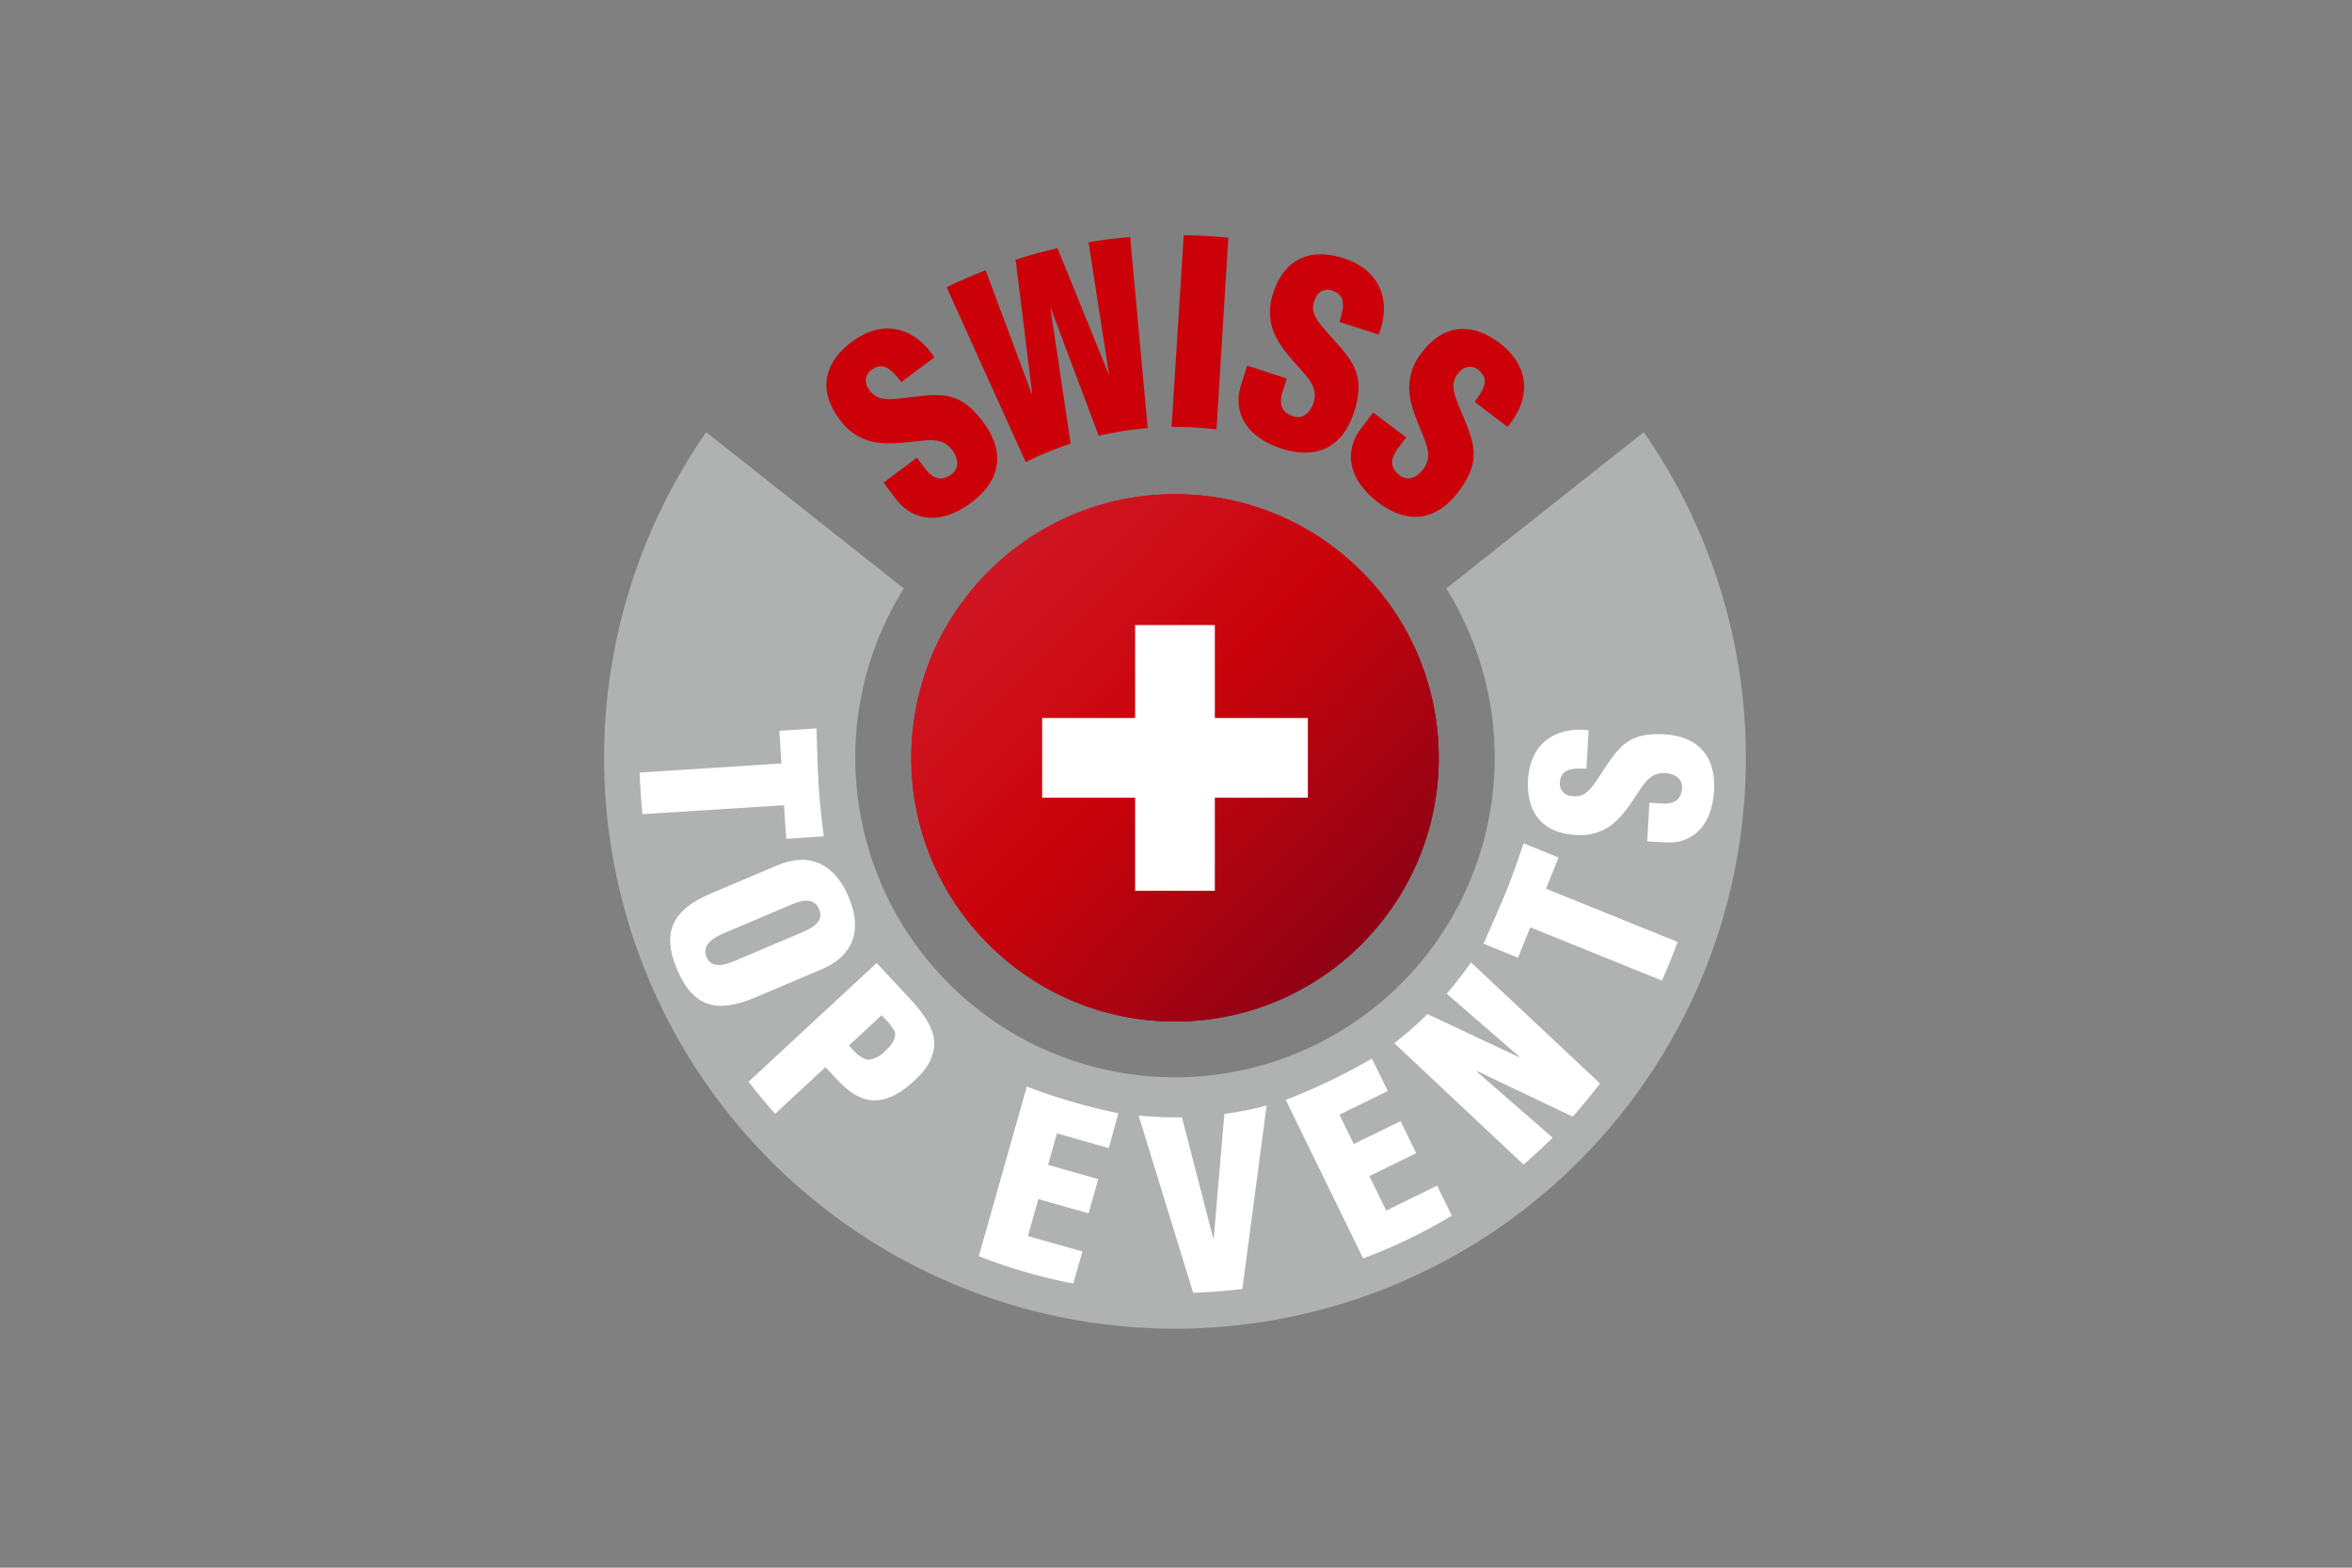 <svg xmlns="http://www.w3.org/2000/svg" xmlns:xlink="http://www.w3.org/1999/xlink" viewBox="0 0 660 440">
  <rect x="0" y="0" width="660" height="440" fill="#808080" stroke="none"/>
  <defs>
    <style>
      .cls-1 {
        fill: none;
      }

      .cls-2 {
        fill: #b0b1b1;
      }

      .cls-3 {
        fill: url(#Unbenannter_Verlauf_17);
      }

      .cls-4 {
        fill: url(#Neues_Verlaufsfeld_1);
      }

      .cls-5 {
        fill: #cb0009;
      }

      .cls-6 {
        fill: #fff;
      }
    </style>
    <linearGradient id="Unbenannter_Verlauf_17" data-name="Unbenannter Verlauf 17" x1="218.17" y1="104.82" x2="459.44" y2="338.16" gradientUnits="userSpaceOnUse">
      <stop offset="0" stop-color="#d42c3d"/>
      <stop offset="0" stop-color="#d62b3d"/>
      <stop offset="0.31" stop-color="#ce0e19"/>
      <stop offset="0.44" stop-color="#cb0009"/>
      <stop offset="0.56" stop-color="#ad000e"/>
      <stop offset="0.76" stop-color="#7d0016"/>
      <stop offset="0.91" stop-color="#60001b"/>
      <stop offset="1" stop-color="#55001d"/>
    </linearGradient>
    <linearGradient id="Neues_Verlaufsfeld_1" data-name="Neues Verlaufsfeld 1" x1="218.17" y1="104.82" x2="459.44" y2="338.16" gradientUnits="userSpaceOnUse">
      <stop offset="0" stop-color="#d42c3d"/>
      <stop offset="0" stop-color="#d52b3d"/>
      <stop offset="0.33" stop-color="#cd0e19"/>
      <stop offset="0.44" stop-color="#ca030b"/>
      <stop offset="0.55" stop-color="#af0310"/>
      <stop offset="0.75" stop-color="#7f0218"/>
      <stop offset="0.91" stop-color="#62011d"/>
      <stop offset="1" stop-color="#57011f"/>
    </linearGradient>
  </defs>
  <g id="Livello_1" data-name="Livello 1">
    <rect class="cls-1" width="660" height="440"/>
  </g>
  <g id="Livello_31" data-name="Livello 31">
    <path class="cls-2" d="M461.26,121.29l-55.44,43.87h0a89.71,89.71,0,1,1-152.21,0l-55.44-43.87a160.2,160.2,0,1,0,263.09,0Z"/>
    <g>
      <circle class="cls-3" cx="329.72" cy="212.7" r="74.01"/>
      <circle class="cls-4" cx="329.72" cy="212.7" r="74.01"/>
    </g>
    <path class="cls-5" d="M264.57,111c-4-.42-8.35.54-13.93,1-3,.12-5.33-.21-7-3a3.73,3.73,0,0,1,1.35-5.47c3.49-2.25,5.95,1.27,7.95,3.7l9.26-6.94c-5.57-8.41-14.4-10.9-23.16-4.35-7.78,5.82-9.56,13.58-3.52,21.65a15.62,15.62,0,0,0,9.34,6.39c3.51.77,7.39.45,11.8-.08,3.83-.37,7.83-1.22,10.53,2.38,1.63,2.17,2.18,5.06-.16,6.82-3.21,2.39-5.63.82-7.48-1.64l-2.27-3-9.32,7,3.42,4.57c4.24,5.67,12,7.9,21.2,1,8.35-6.25,9.5-14.25,3.34-22.49C272.05,113.22,268.54,111.38,264.57,111Z"/>
    <path class="cls-5" d="M370.65,91.23c-1.86-2.4-2.92-4.47-1.59-7.42a3.72,3.72,0,0,1,5.24-2.07c3.86,1.54,2.41,5.58,1.58,8.62l11,3.54c3.63-9.42.55-18.06-9.85-21.41-9.26-3-16.61.07-19.69,9.66a15.6,15.6,0,0,0,.19,11.32c1.41,3.31,3.91,6.29,6.9,9.57,2.52,2.92,5.53,5.68,4.16,10-.83,2.58-2.87,4.71-5.66,3.81-3.81-1.22-3.93-4.11-3-7l1.16-3.6L350,102.62l-1.75,5.44c-2.16,6.73.5,14.34,11.45,17.86,9.93,3.19,17.12-.5,20.27-10.3,2-6.19,1.45-10.12-.51-13.6S374.22,95.53,370.65,91.23Z"/>
    <path class="cls-5" d="M423,119.79c6.56-7.67,6.54-16.84-2.16-23.47-7.74-5.88-15.69-5.46-21.79,2.55a15.74,15.74,0,0,0-3.59,10.74c.24,3.59,1.6,7.23,3.33,11.33,1.4,3.58,3.32,7.2.59,10.78-1.64,2.16-4.27,3.48-6.6,1.71-3.18-2.43-2.33-5.19-.47-7.64l2.29-3-9.27-7-3.46,4.55c-4.28,5.63-4.31,13.69,4.84,20.65,8.31,6.32,16.32,5.23,22.55-3,3.93-5.17,4.73-9.05,4.05-13s-2.81-7.88-4.74-13.12c-.95-2.88-1.27-5.18,1-7.52a3.73,3.73,0,0,1,5.64-.21c3.12,2.74.41,6.06-1.38,8.65Z"/>
    <path class="cls-6" d="M367,223.89H340.9V250H318.53V223.89H292.44V201.52h26.09V175.43H340.9v26.09H367Z"/>
    <path class="cls-6" d="M229.14,204.44l-10.45.67.59,9.16-39.76,2.56q.15,5.89.76,11.68L220,226l.61,9.42,10.57-.68s-1.15-8.34-1.51-15.06S229.14,204.44,229.14,204.44Z"/>
    <path class="cls-6" d="M274.66,352.56a150.3,150.3,0,0,0,26.52,7.69l2.56-9-15.3-4.33,2.94-10.37,14.08,4,2.72-9.6-14.08-4,2.5-8.83,14.52,4.11,2.74-9.78a164.9,164.9,0,0,1-25.72-7.48Z"/>
    <path class="cls-6" d="M340.58,347.6h-.13l-8.78-34-1.95,0a101.16,101.16,0,0,1-10.21-.51l15.3,49.76q7-.24,13.82-1.09l6.8-51.47a98.73,98.73,0,0,1-11.86,2.36Z"/>
    <path class="cls-6" d="M449,304.11l-36.22-34a100.6,100.6,0,0,1-6.82,8.79l20.34,17.63-.13.15-25.59-12.06a102.06,102.06,0,0,1-9.34,8.15l36.27,34.08q4.23-3.63,8.17-7.55l-21.29-18.54v-.19l26.92,12.83C444,310.39,446.53,307.29,449,304.11Z"/>
    <path class="cls-6" d="M246,270.28,210.07,303.6q3.56,4.66,7.45,9l14.09-13.06c3.14,3.08,5.91,6.95,10.13,8.57,5.42,2.23,10.72-1,14.67-4.63,3-2.76,5.34-5.68,5.73-9.76.51-4.92-3.63-10-6.7-13.29Zm2.32,24.8a7.55,7.55,0,0,1-4.7,2.36c-2.34-.37-3.86-2.4-5.4-4l9.16-8.5.86.93a15.14,15.14,0,0,1,2.83,3.63C251.73,291.63,249.72,293.77,248.3,295.08Z"/>
    <g>
      <path class="cls-6" d="M467.55,236.44l-5.32-.3.62-10.82,3.52.2c2.85.16,5.43-.63,5.64-4.34.15-2.73-2.24-4.06-4.76-4.2-4.18-.24-6,3.12-8,6.07-2.27,3.47-4.36,6.42-7,8.46a14.53,14.53,0,0,1-10.15,2.83c-9.37-.53-13.83-6.45-13.31-15.48.57-10.16,7.63-15,17-13.89l-.61,10.75c-2.93,0-6.91-.39-7.39,3.45a3.46,3.46,0,0,0,3.09,4.24c3,.5,4.58-.94,6.31-3.17,3-4.23,5-7.92,7.65-10.5s6.09-4,12.13-3.64c9.56.54,14.58,6.15,14,15.85C480.35,232.64,474.12,236.82,467.55,236.44Z"/>
      <path class="cls-6" d="M238.14,251.74c-4-9.43-11.13-12.62-19.95-8.89l-18.68,7.91c-10.35,4.38-14.13,10.46-9.51,21.36s11.53,12.23,21.88,7.85l18.68-7.91C239.38,268.33,242.13,261.17,238.14,251.74Zm-12.88,9.86-18.86,8c-2.63,1.12-6.66,2.53-8.14-1s2.26-5.58,4.9-6.69l18.86-8c2.82-1.19,6.37-2.19,7.82,1.24S228.08,260.4,225.26,261.6Z"/>
    </g>
    <path class="cls-5" d="M344.68,66.72c-4.12-.41-8.3-.65-12.51-.72l-3.41,53.81,1,0a94.45,94.45,0,0,1,11.6.72Z"/>
    <path class="cls-5" d="M276.58,75.87Q271,78,265.65,80.63l22.19,49.08a93.41,93.41,0,0,1,12.59-5.22l-5.65-37.84.14,0,13.39,35.66a92.91,92.91,0,0,1,13.75-2.16l-4.93-53.6Q311.24,67,305.47,68l5.69,36.82-.14,0L296.75,69.68Q290.78,71,285,72.9l4.63,37.48-.1.18Z"/>
    <path class="cls-6" d="M382.51,353.2a149.15,149.15,0,0,0,24.88-12l-4.12-8.43-14.28,7-4.73-9.68,13.14-6.43-4.38-9-13.15,6.43-4-8.24,13.57-6.64-4.49-9.11a166,166,0,0,1-24.15,11.6Z"/>
    <path class="cls-6" d="M416.28,264.87l9.7,3.92,3.44-8.51,36.94,14.94q2.42-5.39,4.38-10.85l-36.93-14.94,3.54-8.75-9.82-4s-2.58,8-5.17,14.22S416.28,264.87,416.28,264.87Z"/>
  </g>
</svg>
